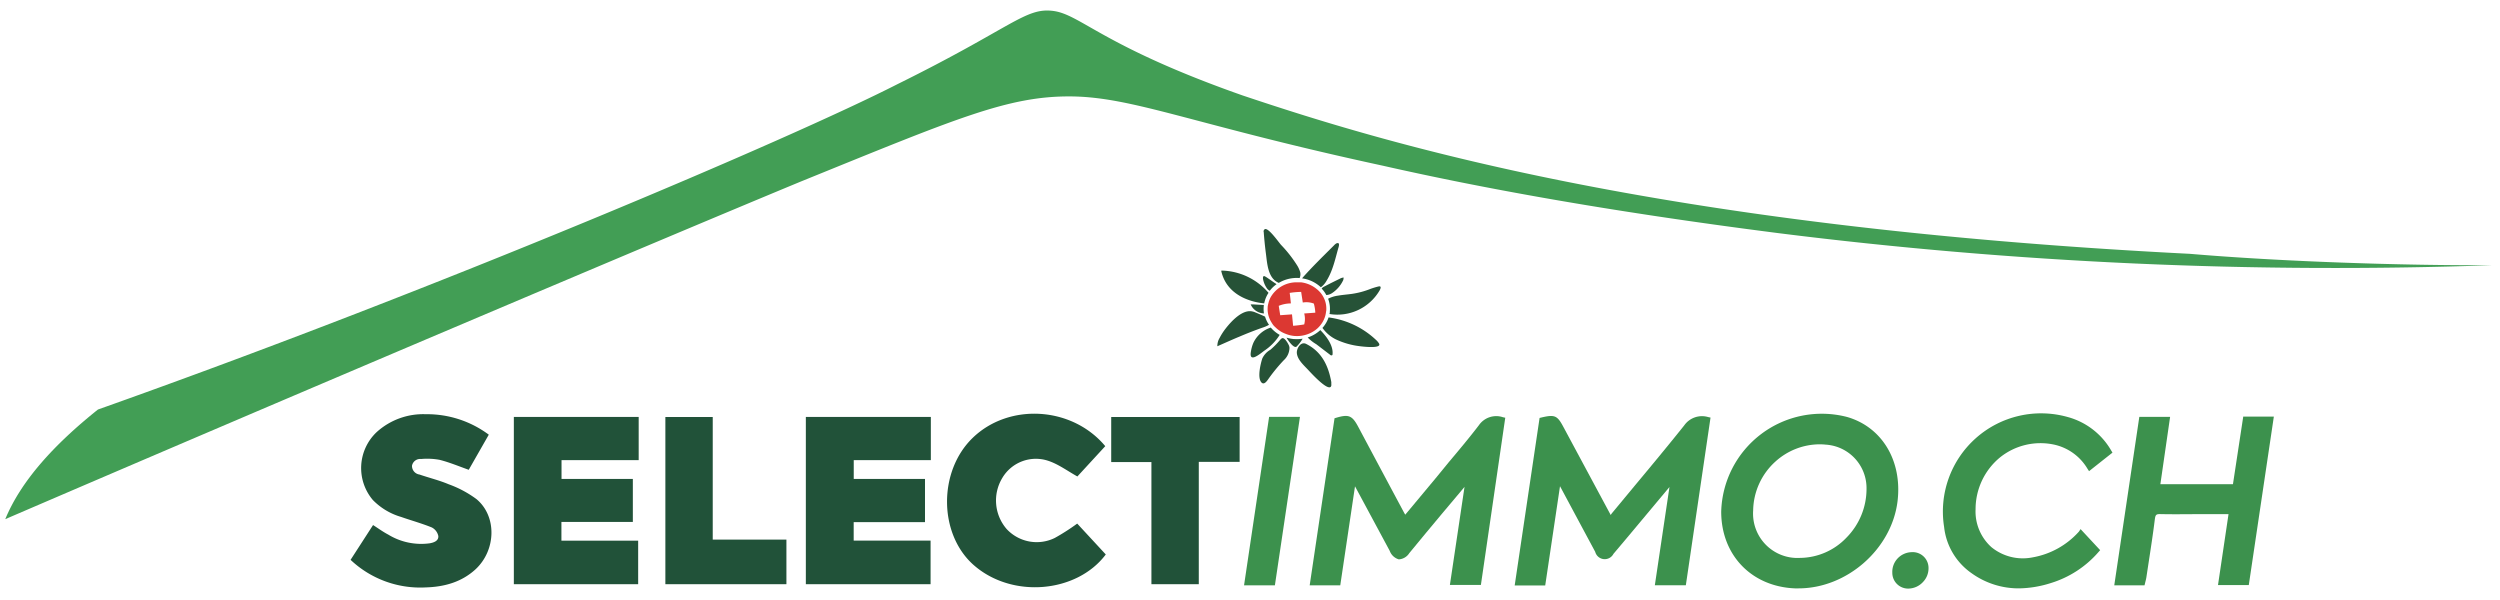 <svg id="Layer_1" data-name="Layer 1" xmlns="http://www.w3.org/2000/svg" xmlns:xlink="http://www.w3.org/1999/xlink" viewBox="0 0 475 114"><defs><style>.cls-1{fill:none;}.cls-2{clip-path:url(#clip-path);}.cls-3{fill:#429e55;}.cls-4{fill:#215239;}.cls-5{fill:#3c914d;}.cls-6{fill:#265237;}.cls-7{fill:#dc3832;}</style><clipPath id="clip-path"><rect class="cls-1" x="1" y="2" width="472.45" height="96.64"/></clipPath></defs><title>logo-selectimmo</title><g class="cls-2"><g class="cls-2"><path class="cls-3" d="M416.12,48.23c17.08,1.46,40.21,2.24,57.33,2.16A847.13,847.13,0,0,1,338,44.31c-33.52-4.29-57.4-8.78-75.23-12.82-35.86-7.75-47.4-13.08-59.32-13.17s-21.71,4.17-51.24,16.15C125,45.74,53.6,76,1,98.64c3-7.26,9.22-14.13,17.61-20.83C83.71,54.71,150.38,26.27,170.5,16,192.33,5.22,194.76,1.42,200.05,2.07s9.4,6.7,36.09,16.08c26.07,8.73,78,24.92,180,30.08"/></g></g><path class="cls-4" d="M121.35,79.22H97.63V111h23.62v-8.27H106.67V99.17h13.57V91H106.69V87.43h14.66V79.22Zm55.46,23.5H162.2V99.21h13.55V91H162.21V87.43h14.65V79.22H153.11V111h23.7v-8.27Zm-110.2,3.65a19.27,19.27,0,0,0,14.24,5.24c3.56-.1,6.84-1,9.51-3.45,3.9-3.63,4.08-10.06.18-13.32A20.67,20.67,0,0,0,85.22,92c-1.78-.75-3.69-1.21-5.52-1.84a1.65,1.65,0,0,1-1.42-1.67A1.58,1.58,0,0,1,80,87.21a13,13,0,0,1,3.53.16c1.86,0.47,3.64,1.22,5.53,1.89l3.81-6.67a19.65,19.65,0,0,0-12-3.89,13.16,13.16,0,0,0-9.28,3.38A9.39,9.39,0,0,0,70.84,95a12.29,12.29,0,0,0,5.35,3.21c1.94,0.68,3.94,1.23,5.84,2a2.37,2.37,0,0,1,1.25,1.63c0.08,0.91-.82,1.25-1.65,1.39a12,12,0,0,1-7.87-1.66c-1-.52-1.87-1.17-2.88-1.81ZM210,84.77c-6.29-7.54-18.24-8.27-25.16-1.6-6.6,6.35-6.52,18.29.15,24.18,7.32,6.45,19.62,5.31,25.11-2l-5.43-5.87a40.28,40.28,0,0,1-4.26,2.73,7.79,7.79,0,0,1-9.17-1.72,8.28,8.28,0,0,1-.82-9.65,7.41,7.41,0,0,1,8.67-3.31c1.94,0.62,3.66,1.91,5.61,3Zm8.77,3V111h9V87.75h7.76V79.23h-24.4v8.56h7.62Zm-83.35,14.74V79.23h-9V111h23v-8.47h-14Z"/><path class="cls-5" d="M281,80.78c-1.84,2.41-3.83,4.78-5.76,7.07L273,90.59l-6,7.2c-0.12-.19-0.22-0.37-0.31-0.54q-4.33-8.09-8.64-16.18c-1.14-2.13-1.8-2.4-4.19-1.69l-0.3.09-4.72,31.74h5.81l2.8-18.81,6.6,12.27a2.62,2.62,0,0,0,1.72,1.61,2.54,2.54,0,0,0,2-1.19l3.3-4,2.76-3.31,3.6-4.28,0.83-1-2.78,18.64h5.89L286,79.37l-0.45-.1A4,4,0,0,0,281,80.78Z"/><path class="cls-5" d="M320,80.83c-3.12,3.91-6.37,7.82-9.52,11.6l-4.22,5.09a2.06,2.06,0,0,0-.22.34l-9-16.75c-1.16-2.18-1.64-2.38-4.19-1.78l-0.33.08-4.73,31.83h5.8l2.81-18.86,0.06,0.11,2.76,5.15,3.87,7.21a1.87,1.87,0,0,0,3.47.38q1.5-1.77,3-3.56l7.64-9.14-2.78,18.67h5.89L325,79.34l-0.46-.1A4.12,4.12,0,0,0,320,80.83Z"/><path class="cls-5" d="M350.93,79.22a19.12,19.12,0,0,0-23.9,18c0,8.24,5.75,14.23,14,14.57h0.7c9.15,0,17.67-7.42,18.8-16.53C361.46,87.58,357.61,81.14,350.93,79.22Zm3.71,13.65a13.17,13.17,0,0,1-3.84,9.31A12.32,12.32,0,0,1,342,106h0a8.43,8.43,0,0,1-8.9-9,12.78,12.78,0,0,1,4.26-9.33,12.58,12.58,0,0,1,8.37-3.25q0.57,0,1.15.06A8.27,8.27,0,0,1,354.64,92.87Z"/><path class="cls-5" d="M426.21,79.19L424.26,92H410.47l1.85-12.79h-5.85l-4.76,32h5.75l0.18-.74a7.62,7.62,0,0,0,.17-0.77l0.42-2.76c0.41-2.68.84-5.46,1.18-8.2,0.12-.95.24-1.08,1.12-1.06,2.91,0.06,5.86,0,8.72,0h4.17l-2,13.48h5.85l4.76-32h-5.84Z"/><path class="cls-5" d="M380,86.91a12.29,12.29,0,0,1,10.2-2.45,9.8,9.8,0,0,1,6.42,4.6l0.3,0.46L401.37,86l-0.23-.38a13.67,13.67,0,0,0-8.29-6.39,18.66,18.66,0,0,0-23.47,20.89,12.32,12.32,0,0,0,5.25,8.81,15.28,15.28,0,0,0,9,2.86,20.82,20.82,0,0,0,6-1,19.54,19.54,0,0,0,9.1-5.92l0.3-.34-3.72-4L395,101a15.38,15.38,0,0,1-8.8,4.9,9.43,9.43,0,0,1-7.84-1.95,9.11,9.11,0,0,1-3-7.2A12.73,12.73,0,0,1,380,86.91Z"/><polygon class="cls-5" points="236.37 111.21 242.23 111.21 246.99 79.21 241.13 79.21 236.37 111.21"/><path class="cls-5" d="M363.26,104.91a3.81,3.81,0,0,0-2.72,1.2,3.72,3.72,0,0,0-1,2.72,3,3,0,0,0,3.11,3h0a3.84,3.84,0,0,0,2.71-1.24,3.74,3.74,0,0,0,1.06-2.7A3,3,0,0,0,363.26,104.91Z"/><path class="cls-6" d="M245.82,64.42a6.69,6.69,0,0,1-1.38-.27l0.08,0.14c0.3,0.52,1.33,1.93,1.81,1.58a7,7,0,0,0,1.06-1.33,0.84,0.84,0,0,0,.1-0.19,6.7,6.7,0,0,1-1.09.09Z"/><path class="cls-6" d="M252,56.06a2.26,2.26,0,0,0,1.06-.35,6,6,0,0,0,2.16-2.5,1.69,1.69,0,0,0,.06-0.49,2.75,2.75,0,0,0-.5.13c-1,.5-2.06,1-3.08,1.55a1.77,1.77,0,0,0-.49.31,0.72,0.72,0,0,0-.09.13l0.23,0.25A5.75,5.75,0,0,1,252,56.06Z"/><path class="cls-6" d="M240.12,58.09c0-.05,0-0.1,0-0.15H240l-1.83-.1c-0.18,0-.36,0-0.54,0a2.86,2.86,0,0,0,2.52,1.71A5.4,5.4,0,0,1,240.12,58.09Z"/><path class="cls-6" d="M242.54,54l-0.12-.1c-0.53-.32-1-0.7-1.54-1.05a4.74,4.74,0,0,0-.54-0.34,0.23,0.23,0,0,0-.37.22,1.26,1.26,0,0,0,0,.26,4.58,4.58,0,0,0,.82,1.9,1.8,1.8,0,0,0,.46.36A6,6,0,0,1,242.54,54Z"/><path class="cls-6" d="M248.18,65.35c-1.07-.54-1.84.9-1.78,1.71,0.09,1.27,1.32,2.33,2.16,3.23,0.42,0.44,3.62,4,4.3,3.18a0.61,0.61,0,0,0,.09-0.44c0-.14,0-0.29,0-0.43C252.41,69.58,251.19,66.86,248.18,65.35Zm0.95,0.76,0.09,0.07Z"/><path class="cls-6" d="M244.88,65.6c-0.32-.67-1-1.73-1.45-1.22a1.32,1.32,0,0,0-.24.24,16.44,16.44,0,0,1-1.81,1.83,3.73,3.73,0,0,0-1.55,1.68c-0.32,1-.94,3.54-0.21,4.47,0.58,0.73,1.21-.37,1.57-0.87a32.33,32.33,0,0,1,2.74-3.3A3.22,3.22,0,0,0,245,66.06,1.63,1.63,0,0,0,244.88,65.6Z"/><path class="cls-6" d="M250.09,65.4l2.62,2a0.35,0.35,0,0,0,.39.1,0.27,0.27,0,0,0,.09-0.21s0,0,0-.07c0.12-1.6-1.15-3.31-2.33-4.5a6.4,6.4,0,0,1-2.4,1.4A7.71,7.71,0,0,0,250.09,65.4Z"/><path class="cls-6" d="M261.87,54.44a13.45,13.45,0,0,0-1.56.48,15.45,15.45,0,0,1-3.48.92c-0.87.12-1.74,0.18-2.6,0.33a5.82,5.82,0,0,0-1.89.59,5.38,5.38,0,0,1,.33,2.4c0,0.17,0,.33-0.08.5a9.3,9.3,0,0,0,9.53-4.47,1.8,1.8,0,0,0,.16-0.35C262.4,54.47,262.28,54.34,261.87,54.44Z"/><path class="cls-6" d="M251.58,62.71a6.83,6.83,0,0,0,2.25,1.78,14.68,14.68,0,0,0,4.55,1.29c0.58,0.08,4.32.52,3.61-.55a2.88,2.88,0,0,0-.5-0.6,16.21,16.21,0,0,0-9.06-4.32,5.65,5.65,0,0,1-1.17,2Z"/><path class="cls-6" d="M252,53.42c1.25-2,1.68-4.19,2.3-6.36a2.27,2.27,0,0,0,.11-0.51,0.44,0.44,0,0,0-.11-0.35,0.6,0.6,0,0,0-.43.07,1.91,1.91,0,0,0-.41.35c-2,2-4.06,4-5.94,6.11a1.45,1.45,0,0,0-.11.16,6.5,6.5,0,0,1,3.55,1.69A3.72,3.72,0,0,0,252,53.42Z"/><path class="cls-6" d="M246.93,52.83a2.74,2.74,0,0,0,.12-0.38,1.88,1.88,0,0,0,0-.69,5.14,5.14,0,0,0-.65-1.42,24.06,24.06,0,0,0-3-3.81c-0.46-.51-2.34-3.23-3.05-3a0.47,0.47,0,0,0-.24.58q0.15,2.07.42,4.13c0.25,1.91.37,4.64,2.44,5.51A6.64,6.64,0,0,1,246.93,52.83Z"/><path class="cls-6" d="M232.11,51.41a0.08,0.08,0,0,0-.07.09c1.15,5.09,6.52,6,8.16,6.14a5.5,5.5,0,0,1,.82-2A12.06,12.06,0,0,0,232.11,51.41Z"/><path class="cls-6" d="M238.2,59.23h-0.06c-2-.66-4.27,1.92-5.25,3.17a11.47,11.47,0,0,0-1.17,1.82,2.89,2.89,0,0,0-.42,1.57S235,64.14,235.4,64c1.54-.66,3.12-1.28,4.71-1.83a5.48,5.48,0,0,0,1-.46,5.54,5.54,0,0,1-.75-1.55C239.62,59.81,238.91,59.52,238.2,59.23Z"/><path class="cls-6" d="M241.45,62.24a5.51,5.51,0,0,0-3.3,2.88,7,7,0,0,0-.49,1.77c-0.35,2.16,1.77.32,2.56-.26a10,10,0,0,0,2.92-3A6.17,6.17,0,0,1,241.45,62.24Z"/><path class="cls-7" d="M252,58.78a4.66,4.66,0,0,0-.19-1.47,4.93,4.93,0,0,0-.93-1.71,5.16,5.16,0,0,0-.69-0.67,5.82,5.82,0,0,0-3-1.29l-0.25,0-0.52,0a5.67,5.67,0,0,0-5,2.84,4.77,4.77,0,0,0-.43,1.16,4.64,4.64,0,0,0-.13.64s0,0.07,0,.11a4.67,4.67,0,0,0,.1,1.35,4.78,4.78,0,0,0,.34,1,4.88,4.88,0,0,0,.3.54,5.11,5.11,0,0,0,.37.55,5.35,5.35,0,0,0,.43.42,5.49,5.49,0,0,0,1.08.81,5.79,5.79,0,0,0,.8.37,5.88,5.88,0,0,0,1.62.4,6,6,0,0,0,1.51-.06,6,6,0,0,0,1-.26,5.65,5.65,0,0,0,1.94-1.15,5.4,5.4,0,0,0,.47-0.5,5,5,0,0,0,.87-1.51,4.76,4.76,0,0,0,.26-1.13C252,59,252,58.91,252,58.78Zm-4.47-1.3a4,4,0,0,1,2.1.2,8,8,0,0,1,.28,1.73l-2.11.15a4.07,4.07,0,0,1,0,2.08,20.78,20.78,0,0,1-2.11.26s-0.09-1-.21-2.17l-2.24.16-0.28-1.78a6.16,6.16,0,0,1,2.31-.46c-0.1-.93-0.18-1.72-0.23-2a15.79,15.79,0,0,1,2.18-.19"/></svg>